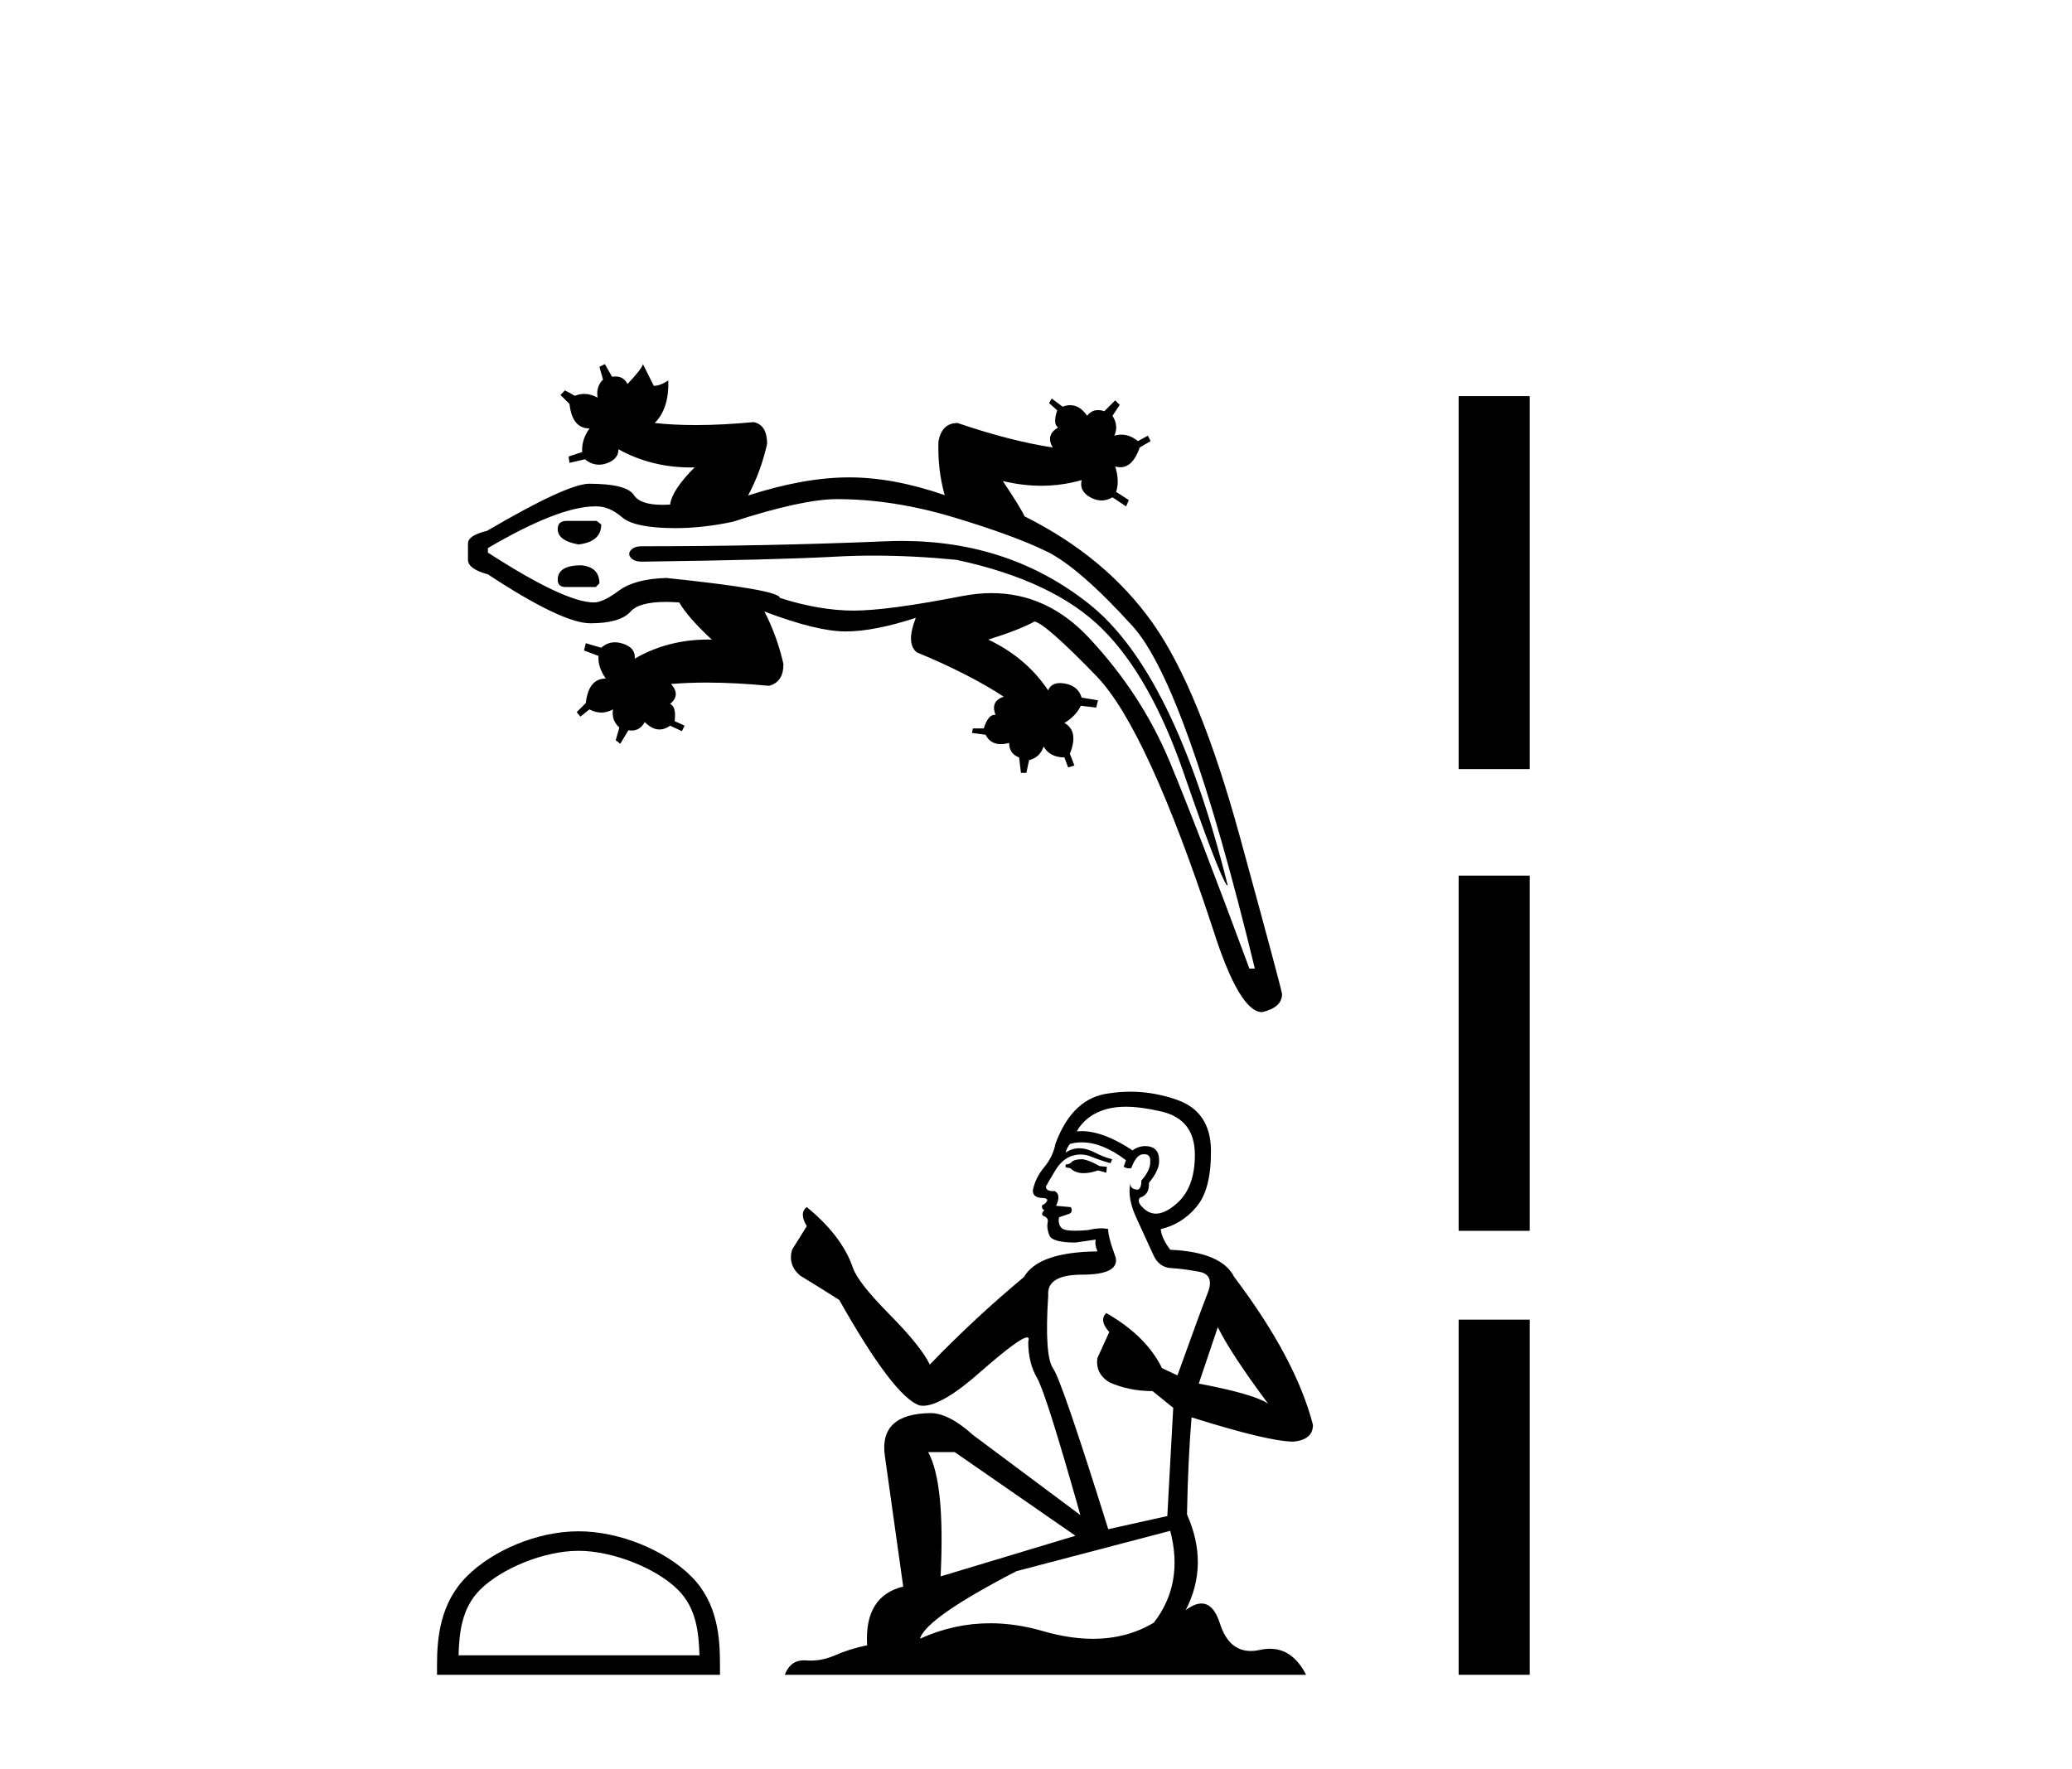 <?xml version='1.0' encoding='UTF-8' standalone='yes'?><svg xmlns='http://www.w3.org/2000/svg' xmlns:xlink='http://www.w3.org/1999/xlink' width='48.0' height='41.0' ><path d='M 21.885 11.474 L 21.885 11.474 Q 21.885 11.474 21.885 11.474 L 21.885 11.474 Q 21.885 11.474 21.885 11.474 ZM 13.13 12.07 Q 12.92 12.07 12.92 12.259 Q 12.92 12.532 13.403 12.616 Q 13.928 12.553 13.928 12.154 L 13.823 12.07 ZM 13.466 13.099 Q 12.92 13.099 12.92 13.435 Q 12.92 13.603 13.109 13.603 L 13.802 13.603 L 13.886 13.519 Q 13.886 13.141 13.466 13.099 ZM 20.894 12.535 Q 20.71 12.535 20.522 12.543 Q 17.792 12.658 14.873 12.658 Q 14.642 12.658 14.579 12.805 L 14.579 12.868 Q 14.642 13.015 14.873 13.015 Q 18.002 12.973 19.336 12.9 Q 19.78 12.875 20.242 12.875 Q 21.166 12.875 22.16 12.973 Q 24.407 13.456 25.531 14.569 Q 26.655 15.682 27.432 17.94 Q 28.209 20.197 28.419 20.512 L 28.44 20.512 Q 27.201 15.556 25.226 13.992 Q 23.388 12.535 20.894 12.535 ZM 19.388 11.566 Q 20.69 11.566 22.087 11.986 Q 23.483 12.406 24.239 12.774 Q 24.995 13.141 26.235 14.506 Q 27.474 15.871 29.07 22.445 L 28.944 22.445 Q 27.747 19.21 27.096 17.646 Q 26.445 16.081 25.226 14.779 Q 24.258 13.744 22.972 13.744 Q 22.64 13.744 22.286 13.813 Q 20.564 14.149 19.777 14.149 Q 18.989 14.149 18.065 13.855 Q 18.065 13.666 15.44 13.393 Q 14.705 13.414 14.337 13.687 Q 13.97 13.96 13.76 13.96 Q 13.088 13.96 11.303 12.805 L 11.303 12.7 Q 12.948 11.734 13.787 11.734 Q 13.805 11.734 13.823 11.734 Q 14.117 11.734 14.411 11.986 Q 14.705 12.238 15.65 12.238 Q 16.28 12.238 16.973 12.091 Q 18.59 11.566 19.388 11.566 ZM 14.012 8.437 L 13.886 8.5 L 13.97 8.794 Q 13.802 8.962 13.844 9.214 Q 13.685 9.128 13.532 9.128 Q 13.424 9.128 13.319 9.172 L 13.088 9.046 L 12.983 9.151 L 13.193 9.361 Q 13.256 9.928 13.655 9.928 Q 13.466 10.201 13.487 10.474 L 13.172 10.579 L 13.193 10.726 L 13.55 10.642 Q 13.704 10.768 13.877 10.768 Q 13.963 10.768 14.054 10.736 Q 14.327 10.642 14.327 10.411 Q 15.089 10.832 16.003 10.832 Q 16.047 10.832 16.091 10.831 L 16.091 10.831 Q 15.566 11.356 15.524 11.692 Q 15.431 11.698 15.348 11.698 Q 14.829 11.698 14.684 11.471 Q 14.516 11.209 13.634 11.209 Q 13.109 11.23 11.282 12.301 Q 10.841 12.406 10.841 12.595 L 10.841 12.973 Q 10.841 13.183 11.303 13.309 Q 13.025 14.443 13.676 14.443 Q 14.369 14.443 14.61 14.17 Q 14.807 13.948 15.426 13.948 Q 15.569 13.948 15.734 13.96 Q 15.944 14.317 16.49 14.821 Q 16.447 14.82 16.405 14.82 Q 15.468 14.82 14.705 15.262 Q 14.726 15.01 14.432 14.916 Q 14.334 14.884 14.245 14.884 Q 14.068 14.884 13.928 15.01 L 13.571 14.905 L 13.529 15.073 L 13.865 15.199 Q 13.844 15.451 14.033 15.724 Q 13.634 15.724 13.571 16.291 L 13.361 16.501 L 13.445 16.606 L 13.655 16.438 Q 13.791 16.512 13.928 16.512 Q 14.064 16.512 14.201 16.438 L 14.201 16.438 Q 14.159 16.69 14.348 16.858 L 14.264 17.152 L 14.369 17.236 L 14.558 16.921 Q 14.597 16.928 14.632 16.928 Q 14.829 16.928 14.936 16.732 Q 15.107 16.904 15.279 16.904 Q 15.401 16.904 15.524 16.816 L 15.797 16.942 L 15.86 16.816 L 15.629 16.711 Q 15.671 16.375 15.524 16.312 Q 15.776 16.102 15.545 15.85 Q 15.931 15.817 16.372 15.817 Q 17.032 15.817 17.813 15.892 Q 18.149 15.808 18.149 15.388 Q 18.002 14.737 17.708 14.17 L 17.708 14.17 Q 18.926 14.632 19.588 14.632 Q 20.249 14.632 21.215 14.317 L 21.215 14.317 Q 20.984 14.905 21.236 15.115 Q 22.454 15.619 23.252 16.144 Q 22.937 16.249 23.063 16.564 Q 23.053 16.563 23.044 16.563 Q 22.889 16.563 22.79 16.879 L 22.538 16.879 L 22.517 16.984 L 22.832 17.026 Q 22.941 17.243 23.186 17.243 Q 23.273 17.243 23.378 17.215 Q 23.378 17.467 23.609 17.551 L 23.651 17.908 L 23.777 17.908 L 23.84 17.614 Q 24.092 17.551 24.176 17.299 Q 24.323 17.551 24.659 17.551 L 24.743 17.782 L 24.89 17.74 L 24.785 17.467 Q 24.995 16.942 24.659 16.753 Q 24.932 16.585 25.037 16.354 L 25.394 16.396 L 25.436 16.228 L 25.058 16.165 Q 24.974 15.892 24.67 15.84 Q 24.609 15.829 24.557 15.829 Q 24.349 15.829 24.281 15.997 Q 23.777 15.241 22.895 14.821 Q 23.63 14.59 23.966 14.401 Q 24.239 14.464 25.405 15.672 Q 26.571 16.879 28.104 21.542 Q 28.713 23.453 29.238 23.453 Q 29.7 23.348 29.7 23.033 Q 29.658 22.802 28.723 19.389 Q 27.789 15.976 26.707 14.443 Q 25.625 12.91 23.735 11.965 Q 23.651 11.776 23.231 11.146 L 23.231 11.146 Q 23.683 11.256 24.121 11.256 Q 24.598 11.256 25.058 11.125 L 25.058 11.125 Q 24.995 11.377 25.258 11.524 Q 25.389 11.597 25.518 11.597 Q 25.646 11.597 25.772 11.524 L 26.087 11.734 L 26.15 11.587 L 25.856 11.398 Q 25.94 11.146 25.835 10.81 L 25.835 10.81 Q 25.896 10.827 25.953 10.827 Q 26.244 10.827 26.403 10.369 L 26.655 10.222 L 26.592 10.096 L 26.361 10.222 Q 26.18 10.072 25.979 10.072 Q 25.898 10.072 25.814 10.096 Q 25.919 9.865 25.772 9.634 L 25.94 9.382 L 25.835 9.277 L 25.583 9.529 Q 25.506 9.503 25.438 9.503 Q 25.286 9.503 25.184 9.634 Q 25.016 9.389 24.793 9.389 Q 24.709 9.389 24.617 9.424 L 24.365 9.235 L 24.302 9.34 L 24.491 9.508 Q 24.386 9.823 24.512 9.907 Q 24.218 10.075 24.386 10.369 Q 23.42 10.222 22.181 9.802 Q 21.824 9.802 21.74 10.222 Q 21.719 10.889 21.885 11.474 L 21.885 11.474 Q 20.701 11.062 19.672 11.062 Q 18.632 11.062 17.33 11.482 Q 17.624 10.936 17.771 10.285 Q 17.771 9.844 17.456 9.781 Q 16.734 9.85 16.119 9.85 Q 15.606 9.85 15.167 9.802 Q 15.503 9.466 15.482 8.815 L 15.482 8.815 Q 15.293 8.941 15.146 8.941 L 14.894 8.437 Q 14.873 8.542 14.537 8.899 Q 14.449 8.724 14.26 8.724 Q 14.222 8.724 14.18 8.731 L 14.012 8.437 Z' style='fill:#000000;stroke:none' /><path d='M 13.402 35.936 C 14.208 35.936 15.217 36.35 15.705 36.838 C 16.133 37.265 16.188 37.832 16.204 38.358 L 10.623 38.358 C 10.639 37.832 10.694 37.265 11.122 36.838 C 11.61 36.35 12.595 35.936 13.402 35.936 ZM 13.402 35.484 C 12.445 35.484 11.416 35.926 10.813 36.529 C 10.194 37.148 10.124 37.962 10.124 38.572 L 10.124 38.809 L 16.679 38.809 L 16.679 38.572 C 16.679 37.962 16.633 37.148 16.014 36.529 C 15.411 35.926 14.358 35.484 13.402 35.484 Z' style='fill:#000000;stroke:none' /><path d='M 25.081 26.862 Q 24.891 26.862 24.83 26.923 Q 24.777 26.984 24.686 26.984 L 24.686 27.052 L 24.792 27.068 Q 24.91 27.185 25.106 27.185 Q 25.251 27.185 25.438 27.121 L 25.628 27.174 L 25.643 27.037 L 25.476 27.022 Q 25.233 26.885 25.081 26.862 ZM 26.077 25.646 Q 26.427 25.646 26.89 25.753 Q 27.673 25.928 27.68 26.741 Q 27.688 27.546 27.224 27.919 Q 26.979 28.123 26.778 28.123 Q 26.605 28.123 26.464 27.972 Q 26.327 27.835 26.411 27.752 Q 26.631 27.683 26.616 27.41 Q 26.852 27.121 26.852 26.916 Q 26.866 26.558 26.523 26.558 Q 26.509 26.558 26.495 26.558 Q 26.343 26.574 26.236 26.657 Q 25.564 26.211 25.053 26.211 Q 24.997 26.211 24.944 26.216 L 24.944 26.216 Q 25.165 25.829 25.636 25.7 Q 25.828 25.646 26.077 25.646 ZM 28.212 30.753 Q 28.509 31.361 29.375 32.524 Q 29.048 32.304 27.771 32.061 L 28.212 30.753 ZM 25.061 26.471 Q 25.54 26.471 26.084 26.885 L 26.031 27.037 Q 26.095 27.074 26.155 27.074 Q 26.181 27.074 26.206 27.068 Q 26.327 26.748 26.479 26.748 Q 26.498 26.746 26.514 26.746 Q 26.66 26.746 26.647 26.931 Q 26.647 27.121 26.441 27.356 Q 26.441 27.567 26.339 27.567 Q 26.323 27.567 26.305 27.562 Q 26.168 27.531 26.191 27.41 L 26.191 27.41 Q 26.099 27.752 26.35 28.276 Q 26.593 28.808 26.723 29.089 Q 26.852 29.37 27.133 29.385 Q 27.414 29.401 27.779 29.469 Q 28.144 29.537 27.977 29.963 Q 27.809 30.389 27.277 31.871 L 26.92 31.703 Q 26.548 30.951 25.628 30.427 L 25.628 30.427 Q 25.453 30.594 25.697 30.867 L 25.423 31.468 Q 25.37 31.825 25.697 32.03 Q 26.153 32.235 26.7 32.235 L 27.179 32.623 L 27.042 35.131 L 25.674 35.435 Q 24.602 32.007 24.397 31.711 Q 24.192 31.415 24.283 30.016 Q 24.245 29.537 25.066 29.537 Q 25.917 29.537 25.849 29.15 L 25.742 28.838 Q 25.659 28.549 25.674 28.481 Q 25.607 28.463 25.518 28.463 Q 25.385 28.463 25.203 28.504 Q 25.03 28.519 24.905 28.519 Q 24.655 28.519 24.595 28.458 Q 24.503 28.367 24.534 28.207 L 24.777 28.124 Q 24.861 28.078 24.807 27.972 L 24.465 27.942 Q 24.587 27.683 24.435 27.6 Q 24.412 27.601 24.392 27.601 Q 24.23 27.601 24.23 27.493 Q 24.283 27.394 24.443 27.128 Q 24.602 26.862 24.83 26.786 Q 24.933 26.753 25.034 26.753 Q 25.165 26.753 25.294 26.809 Q 25.522 26.9 25.727 26.954 L 25.765 26.862 Q 25.575 26.817 25.37 26.71 Q 25.172 26.608 25.001 26.608 Q 24.83 26.608 24.686 26.71 Q 24.724 26.574 24.792 26.505 Q 24.924 26.471 25.061 26.471 ZM 22.117 33.649 L 24.914 35.587 L 21.79 36.529 Q 21.897 34.363 21.502 33.649 ZM 27.11 35.473 Q 27.429 36.697 26.73 37.601 Q 26.104 37.975 25.32 37.975 Q 24.782 37.975 24.169 37.799 Q 23.541 37.615 22.94 37.615 Q 22.1 37.615 21.312 37.973 Q 21.448 37.495 23.546 36.408 L 27.11 35.473 ZM 26.186 25.297 Q 25.942 25.297 25.697 25.335 Q 24.845 25.434 24.45 26.505 Q 24.397 26.794 24.192 27.045 Q 23.987 27.288 23.926 27.584 Q 23.926 27.752 24.139 27.759 Q 24.351 27.767 24.192 27.904 Q 24.124 27.919 24.139 27.972 Q 24.146 28.025 24.192 28.04 Q 24.093 28.147 24.192 28.185 Q 24.298 28.23 24.268 28.337 Q 24.245 28.451 24.306 28.618 Q 24.367 28.793 24.914 28.793 L 25.385 28.724 L 25.385 28.724 Q 25.355 28.838 25.423 28.998 Q 24.055 29.013 23.721 29.591 Q 22.573 30.548 21.54 31.62 Q 21.334 31.194 20.605 30.457 Q 19.883 29.727 19.761 29.385 Q 19.51 28.641 18.69 27.972 Q 18.507 28.109 18.69 28.413 L 18.348 28.96 Q 18.249 29.317 18.538 29.56 Q 18.978 29.826 19.442 30.123 Q 20.719 32.387 21.312 32.57 Q 21.344 32.575 21.38 32.575 Q 21.831 32.575 22.733 31.772 Q 23.626 30.991 23.793 30.991 Q 23.851 30.991 23.82 31.088 Q 23.82 31.582 24.025 31.931 Q 24.23 32.281 25.028 35.108 L 22.543 33.254 Q 21.98 32.745 21.555 32.745 Q 20.362 32.76 20.498 33.733 L 20.924 36.765 Q 20.02 36.985 20.088 38.125 Q 19.678 38.209 19.336 38.361 Q 19.059 38.48 18.778 38.48 Q 18.719 38.48 18.659 38.475 Q 18.639 38.474 18.619 38.474 Q 18.309 38.474 18.18 38.809 L 30.257 38.809 Q 29.948 38.206 29.422 38.206 Q 29.312 38.206 29.193 38.232 Q 29.078 38.257 28.975 38.257 Q 28.468 38.257 28.265 37.631 Q 28.116 37.157 27.833 37.157 Q 27.672 37.157 27.467 37.312 Q 28.015 36.256 27.498 35.093 Q 27.521 33.831 27.604 32.843 Q 29.39 33.406 29.968 33.406 Q 30.416 33.36 30.416 33.018 Q 30.021 31.483 28.592 29.591 Q 28.303 29.013 27.11 28.96 Q 26.905 28.686 26.89 28.481 Q 27.384 28.367 27.718 27.964 Q 28.06 27.562 28.053 26.657 Q 28.045 25.76 27.27 25.487 Q 26.733 25.297 26.186 25.297 Z' style='fill:#000000;stroke:none' /><path d='M 33.791 9.179 L 33.791 17.821 L 35.437 17.821 L 35.437 9.179 L 33.791 9.179 M 33.791 20.29 L 33.791 28.521 L 35.437 28.521 L 35.437 20.29 L 33.791 20.29 M 33.791 30.579 L 33.791 38.809 L 35.437 38.809 L 35.437 30.579 L 33.791 30.579 Z' style='fill:#000000;stroke:none' /></svg>